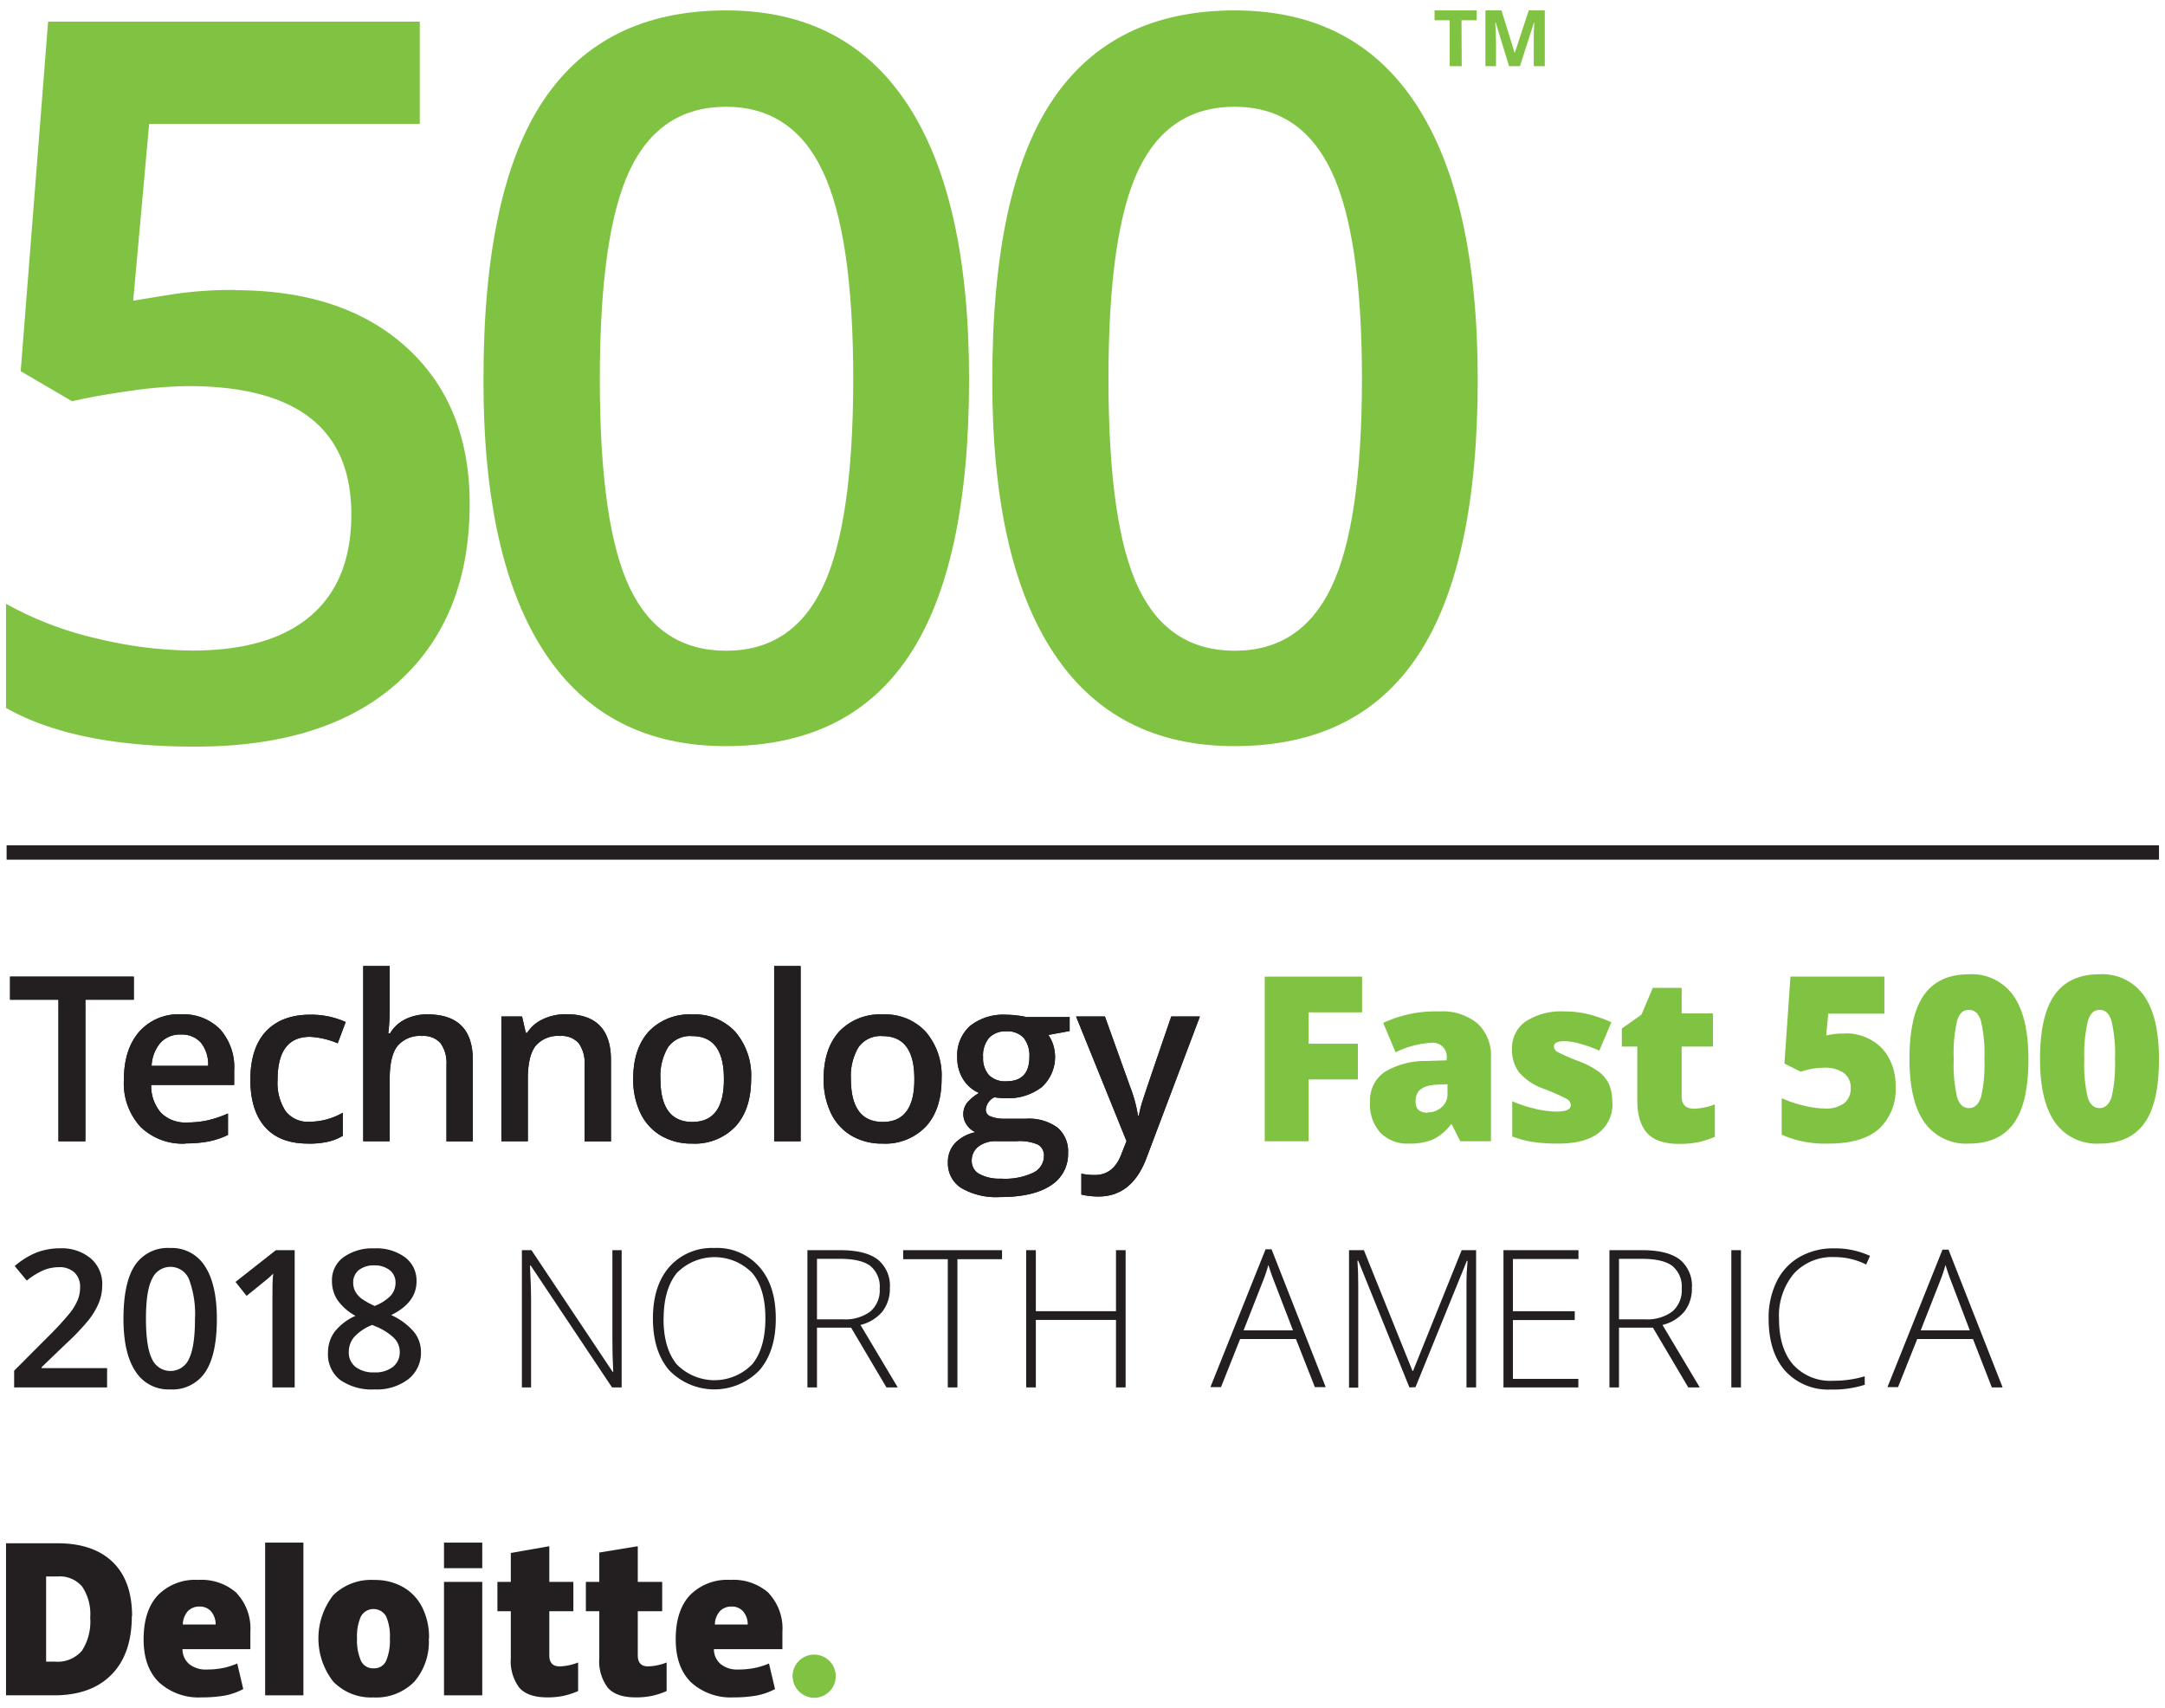 <svg id="Layer_1" data-name="Layer 1" xmlns="http://www.w3.org/2000/svg" viewBox="0 0 360 284">
  <g>
    <g>
      <g>
        <g>
          <path d="M17.81,230.67H2.35v-2.78L8.23,222a49.13,49.13,0,0,0,3.46-3.79,9.11,9.11,0,0,0,1.24-2.1,5.64,5.64,0,0,0,.39-2.1,3.22,3.22,0,0,0-.93-2.44,3.58,3.58,0,0,0-2.57-.89,6.85,6.85,0,0,0-2.53.48,12.16,12.16,0,0,0-2.84,1.75l-2-2.42a12.86,12.86,0,0,1,3.7-2.28,11,11,0,0,1,3.82-.67,7.52,7.52,0,0,1,5.11,1.67A5.59,5.59,0,0,1,17,213.66a7.79,7.79,0,0,1-.56,2.93,11.85,11.85,0,0,1-1.7,2.87,38.3,38.3,0,0,1-3.82,4l-4,3.84v.16H17.81Z" fill="#231f20"/>
          <path d="M36.06,219.26c0,4-.64,6.91-1.91,8.84A6.55,6.55,0,0,1,28.3,231a6.46,6.46,0,0,1-5.77-3q-2-3-2-8.74c0-4,.64-7,1.91-8.9a6.54,6.54,0,0,1,5.83-2.87,6.48,6.48,0,0,1,5.79,3Q36.05,213.49,36.06,219.26Zm-11.79,0q0,4.67,1,6.67a3.36,3.36,0,0,0,6.15,0q1-2,1-6.63a16.53,16.53,0,0,0-1-6.64,3.34,3.34,0,0,0-6.15,0Q24.27,214.59,24.27,219.26Z" fill="#231f20"/>
          <path d="M49,230.67H45.3V215.94c0-1.76,0-3.16.13-4.19-.24.25-.54.53-.89.83S43,213.84,41,215.45l-1.84-2.32,6.71-5.28H49Z" fill="#231f20"/>
          <path d="M62.24,207.55a8,8,0,0,1,5.13,1.5,4.81,4.81,0,0,1,1.89,4c0,2.34-1.4,4.21-4.21,5.59a10.81,10.81,0,0,1,3.81,2.83A5.3,5.3,0,0,1,70,224.76a5.56,5.56,0,0,1-2.08,4.52A8.57,8.57,0,0,1,62.3,231a9.18,9.18,0,0,1-5.76-1.59,5.38,5.38,0,0,1-2-4.51,5.85,5.85,0,0,1,1.06-3.43,9.09,9.09,0,0,1,3.51-2.7,8.87,8.87,0,0,1-3-2.64A5.62,5.62,0,0,1,55.2,213a4.7,4.7,0,0,1,1.95-4A8.25,8.25,0,0,1,62.24,207.55ZM58,224.76a3,3,0,0,0,1.14,2.52,4.91,4.91,0,0,0,3.09.89,4.77,4.77,0,0,0,3.13-.93,3.09,3.09,0,0,0,1.11-2.52,3.23,3.23,0,0,0-1-2.31,9.64,9.64,0,0,0-3.12-1.93l-.45-.2a8,8,0,0,0-3,2A3.78,3.78,0,0,0,58,224.76Zm4.2-14.38a3.93,3.93,0,0,0-2.52.77,2.59,2.59,0,0,0-.95,2.1,3.1,3.1,0,0,0,.34,1.45,3.9,3.9,0,0,0,1,1.17,12.2,12.2,0,0,0,2.22,1.25A7.38,7.38,0,0,0,65,215.38a3.23,3.23,0,0,0,.77-2.13,2.57,2.57,0,0,0-1-2.1A4,4,0,0,0,62.21,210.38Z" fill="#231f20"/>
        </g>
        <g>
          <path d="M103.37,230.67h-1.6L88.25,210.41h-.13c.13,2.42.19,4.24.19,5.46v14.8H86.78V207.85h1.59l13.5,20.23h.1c-.1-1.87-.14-3.65-.14-5.34V207.85h1.54Z" fill="#231f20"/>
          <path d="M129,219.23c0,3.62-.91,6.49-2.72,8.59a10.44,10.44,0,0,1-15,0c-1.81-2.1-2.71-5-2.71-8.62s.91-6.49,2.74-8.58a9.44,9.44,0,0,1,7.48-3.13,9.32,9.32,0,0,1,7.48,3.15C128.12,212.73,129,215.6,129,219.23Zm-18.67,0c0,3.27.73,5.79,2.18,7.58a8.77,8.77,0,0,0,12.58,0q2.17-2.66,2.18-7.6t-2.18-7.56a8.78,8.78,0,0,0-12.55,0Q110.36,214.35,110.35,219.23Z" fill="#231f20"/>
          <path d="M135.85,220.73v9.94h-1.59V207.85h5.43c2.83,0,4.93.52,6.28,1.57a5.61,5.61,0,0,1,2,4.72,6.2,6.2,0,0,1-1.21,3.87,6.75,6.75,0,0,1-3.68,2.27l6.2,10.39H147.4l-5.88-9.94Zm0-1.38h4.36a7,7,0,0,0,4.48-1.28,4.61,4.61,0,0,0,1.59-3.8,4.47,4.47,0,0,0-1.56-3.8q-1.56-1.18-5.09-1.18h-3.78Z" fill="#231f20"/>
          <path d="M159.2,230.67h-1.6V209.35h-7.42v-1.5h16.44v1.5H159.2Z" fill="#231f20"/>
          <path d="M187.17,230.67h-1.6V219.45H172.24v11.22h-1.6V207.85h1.6V218h13.33V207.85h1.6Z" fill="#231f20"/>
          <path d="M215.49,222.62h-9.28l-3.18,8h-1.76l9.17-22.91h1l9,22.91h-1.8Zm-8.7-1.44H215L211.85,213c-.26-.65-.57-1.54-.94-2.69A26.14,26.14,0,0,1,210,213Z" fill="#231f20"/>
          <path d="M234.36,230.67l-8.51-21.07h-.13c.09,1.29.13,2.61.13,4v17.11h-1.53V207.85h2.47l8.08,20.07h.1l8.08-20.07h2.4v22.82h-1.6V213.38q0-1.81.18-3.75h-.12l-8.54,21Z" fill="#231f20"/>
          <path d="M262.45,230.67H250V207.85h12.47v1.47H251.57V218h10.28v1.47H251.57v9.78h10.88Z" fill="#231f20"/>
          <path d="M269.21,220.73v9.94h-1.59V207.85h5.43q4.24,0,6.28,1.57a5.61,5.61,0,0,1,2,4.72,6.2,6.2,0,0,1-1.21,3.87,6.79,6.79,0,0,1-3.68,2.27l6.2,10.39h-1.91l-5.88-9.94Zm0-1.38h4.36a7,7,0,0,0,4.48-1.28,4.61,4.61,0,0,0,1.59-3.8,4.47,4.47,0,0,0-1.56-3.8q-1.56-1.18-5.09-1.18h-3.78Z" fill="#231f20"/>
          <path d="M287.89,230.67V207.85h1.6v22.82Z" fill="#231f20"/>
          <path d="M305.05,209a8.63,8.63,0,0,0-6.76,2.75,10.87,10.87,0,0,0-2.47,7.52q0,4.89,2.33,7.59a8.3,8.3,0,0,0,6.65,2.7,18,18,0,0,0,5.27-.74v1.41a17.2,17.2,0,0,1-5.65.79,9.63,9.63,0,0,1-7.57-3.1c-1.84-2.07-2.76-5-2.76-8.68a13.63,13.63,0,0,1,1.32-6.14A9.56,9.56,0,0,1,299.2,209a11.24,11.24,0,0,1,5.75-1.45,13.85,13.85,0,0,1,6,1.25l-.64,1.44A11.58,11.58,0,0,0,305.05,209Z" fill="#231f20"/>
          <path d="M328.07,222.62H318.8l-3.19,8h-1.76L323,207.76h1l9,22.91h-1.79Zm-8.69-1.44h8.16L324.43,213c-.26-.65-.57-1.54-.93-2.69a26.14,26.14,0,0,1-.92,2.72Z" fill="#231f20"/>
        </g>
      </g>
      <g>
        <path d="M131.79,278.59a3.59,3.59,0,1,1,3.59,3.68,3.64,3.64,0,0,1-3.59-3.68" fill="#80c342"/>
        <g>
          <rect x="73.83" y="256.47" width="6.36" height="4.25" fill="#231f20"/>
          <path d="M15,268.93a8.16,8.16,0,0,0-1.35-5.16,4.89,4.89,0,0,0-4.08-1.67H7.67v14.16H9.16a5.31,5.31,0,0,0,4.46-1.81A8.91,8.91,0,0,0,15,268.93m6.92-.24c0,4.21-1.14,7.47-3.4,9.75S13.1,281.86,9,281.86H1V256.58H9.55q5.94,0,9.18,3.11c2.15,2.08,3.23,5.07,3.23,9" fill="#231f20"/>
        </g>
        <g>
          <rect x="44.09" y="256.47" width="6.36" height="25.39" fill="#231f20"/>
          <path d="M59.37,272.39a8.39,8.39,0,0,0,.64,3.7,2.19,2.19,0,0,0,2.12,1.28,2.13,2.13,0,0,0,2.09-1.28,8.75,8.75,0,0,0,.61-3.7,8.25,8.25,0,0,0-.62-3.64,2.4,2.4,0,0,0-4.2,0,8.06,8.06,0,0,0-.64,3.65m11.93,0a10.14,10.14,0,0,1-2.43,7.22,8.9,8.9,0,0,1-6.8,2.59,8.71,8.71,0,0,1-6.67-2.65,11.68,11.68,0,0,1,0-14.33,9,9,0,0,1,6.82-2.55A9.48,9.48,0,0,1,67,263.85a8,8,0,0,1,3.21,3.39,11.07,11.07,0,0,1,1.13,5.15" fill="#231f20"/>
          <rect x="73.83" y="263" width="6.36" height="18.86" fill="#231f20"/>
          <path d="M93.06,277.05a9,9,0,0,0,3.07-.65v4.75a12.6,12.6,0,0,1-2.44.8,12.89,12.89,0,0,1-2.73.25q-3.19,0-4.61-1.61a7.34,7.34,0,0,1-1.41-4.94v-7.77H82.71V263h2.23v-4.81l6.4-1.12V263h4v4.88h-4v7.34c0,1.22.58,1.83,1.72,1.83" fill="#231f20"/>
          <path d="M107.77,277.05a9.14,9.14,0,0,0,3.08-.65v4.75a12.68,12.68,0,0,1-2.45.8,12.86,12.86,0,0,1-2.72.25q-3.21,0-4.62-1.61a7.34,7.34,0,0,1-1.41-4.94v-7.77H97.42V263h2.23v-4.88l6.4-1.05V263h4.06v4.88h-4.06v7.34c0,1.22.58,1.83,1.72,1.83" fill="#231f20"/>
          <path d="M118.87,270.09a3.42,3.42,0,0,1,.88-2.27,2.63,2.63,0,0,1,1.88-.72,2.46,2.46,0,0,1,1.94.81,3.27,3.27,0,0,1,.76,2.18h-5.46m9-5.2a8.8,8.8,0,0,0-6.43-2.22,8.7,8.7,0,0,0-6.73,2.56q-2.36,2.55-2.35,7.33,0,4.62,2.54,7.13A9.77,9.77,0,0,0,122,282.2a21.76,21.76,0,0,0,3.8-.3,10.92,10.92,0,0,0,3.07-1.08l-1-4.25a12.83,12.83,0,0,1-2.05.67,13.47,13.47,0,0,1-3.08.33,4.34,4.34,0,0,1-2.9-.9,3.25,3.25,0,0,1-1.13-2.48H130.1v-2.9a8.57,8.57,0,0,0-2.27-6.4" fill="#231f20"/>
          <path d="M30.4,270.09a3.42,3.42,0,0,1,.88-2.27,2.63,2.63,0,0,1,1.88-.72,2.47,2.47,0,0,1,1.94.81,3.33,3.33,0,0,1,.76,2.18H30.4m9-5.2a8.8,8.8,0,0,0-6.43-2.22,8.68,8.68,0,0,0-6.73,2.56q-2.36,2.55-2.36,7.33,0,4.62,2.55,7.13a9.74,9.74,0,0,0,7.14,2.51,21.8,21.8,0,0,0,3.81-.3,11,11,0,0,0,3.07-1.08l-1-4.25a13.17,13.17,0,0,1-2,.67,13.53,13.53,0,0,1-3.08.33,4.32,4.32,0,0,1-2.9-.9,3.25,3.25,0,0,1-1.13-2.48H41.63v-2.9a8.57,8.57,0,0,0-2.27-6.4" fill="#231f20"/>
        </g>
      </g>
      <g>
        <polyline points="14.2 189.75 9.72 189.75 9.72 166.21 1.67 166.21 1.67 162.37 22.25 162.37 22.25 166.21 14.2 166.21 14.2 189.75" fill="#231f20"/>
        <path d="M30.88,190.13a10,10,0,0,1-7.55-2.82,10.69,10.69,0,0,1-2.73-7.76c0-3.39.85-6.05,2.53-8a8.73,8.73,0,0,1,7-2.91,8.56,8.56,0,0,1,6.48,2.5A9.49,9.49,0,0,1,38.94,178v2.38H25.14A6.82,6.82,0,0,0,26.76,185a5.69,5.69,0,0,0,4.33,1.62,16.11,16.11,0,0,0,3.42-.35,18.43,18.43,0,0,0,3.4-1.15v3.57a13.17,13.17,0,0,1-3.26,1.09,20.17,20.17,0,0,1-3.77.32M30.08,172a4.4,4.4,0,0,0-3.36,1.33,6.27,6.27,0,0,0-1.51,3.88h9.4a5.75,5.75,0,0,0-1.23-3.89A4.24,4.24,0,0,0,30.08,172Z" fill="#231f20"/>
        <path d="M51.22,190.13c-3.14,0-5.52-.92-7.14-2.74s-2.45-4.46-2.45-7.88.85-6.16,2.56-8,4.16-2.81,7.39-2.81a13.9,13.9,0,0,1,5.9,1.22l-1.33,3.54a13.46,13.46,0,0,0-4.61-1.08q-5.38,0-5.38,7.13a8.59,8.59,0,0,0,1.34,5.24,4.65,4.65,0,0,0,3.93,1.75A11.29,11.29,0,0,0,57,185v3.84a8.82,8.82,0,0,1-2.52,1,15.11,15.11,0,0,1-3.25.3" fill="#231f20"/>
        <path d="M78.66,189.76H74.24V177a5.6,5.6,0,0,0-1-3.58,3.76,3.76,0,0,0-3.06-1.18,4.86,4.86,0,0,0-4.08,1.66q-1.31,1.65-1.3,5.55v10.29h-4.4V160.61h4.4V168a34.48,34.48,0,0,1-.23,3.8h.29a6,6,0,0,1,2.5-2.32,8,8,0,0,1,3.73-.83q7.53,0,7.53,7.59v13.51" fill="#231f20"/>
        <path d="M101.63,189.76H97.21V177a5.6,5.6,0,0,0-1-3.58,3.77,3.77,0,0,0-3.07-1.18,4.86,4.86,0,0,0-4.08,1.65q-1.29,1.65-1.29,5.52v10.33h-4.4V169h3.44l.62,2.71h.23a6.15,6.15,0,0,1,2.66-2.28,8.83,8.83,0,0,1,3.82-.81q7.45,0,7.45,7.59v13.51" fill="#231f20"/>
        <path d="M124.9,179.36q0,5.07-2.6,7.92a9.33,9.33,0,0,1-7.25,2.85,9.94,9.94,0,0,1-5.13-1.31,8.66,8.66,0,0,1-3.43-3.77,12.78,12.78,0,0,1-1.2-5.69q0-5,2.59-7.87a9.38,9.38,0,0,1,7.28-2.83,9.13,9.13,0,0,1,7.12,2.9,11.17,11.17,0,0,1,2.62,7.8m-15.08,0q0,7.17,5.3,7.17t5.25-7.17q0-7.1-5.28-7.1a4.49,4.49,0,0,0-4,1.84A9.33,9.33,0,0,0,109.82,179.36Z" fill="#231f20"/>
        <rect x="128.73" y="160.61" width="4.4" height="29.14" fill="#231f20"/>
        <path d="M156.57,179.36q0,5.07-2.6,7.92a9.33,9.33,0,0,1-7.25,2.85,9.94,9.94,0,0,1-5.13-1.31,8.66,8.66,0,0,1-3.43-3.77,12.78,12.78,0,0,1-1.2-5.69q0-5,2.59-7.87a9.38,9.38,0,0,1,7.28-2.83,9.13,9.13,0,0,1,7.12,2.9,11.17,11.17,0,0,1,2.62,7.8m-15.08,0q0,7.17,5.3,7.17t5.25-7.17q0-7.1-5.28-7.1a4.49,4.49,0,0,0-4,1.84A9.33,9.33,0,0,0,141.49,179.36Z" fill="#231f20"/>
        <path d="M177.86,169v2.42l-3.54.65a5.9,5.9,0,0,1,.8,1.61,6.77,6.77,0,0,1-1.89,7.06,9.21,9.21,0,0,1-6.09,1.84,9.73,9.73,0,0,1-1.79-.15,2.49,2.49,0,0,0-1.43,2.06,1.15,1.15,0,0,0,.67,1.07A5.88,5.88,0,0,0,167,186h3.62a8,8,0,0,1,5.2,1.46,5.14,5.14,0,0,1,1.78,4.22,6.14,6.14,0,0,1-2.9,5.43c-1.94,1.27-4.73,1.91-8.39,1.91a11.55,11.55,0,0,1-6.46-1.5,4.83,4.83,0,0,1-2.23-4.27,4.57,4.57,0,0,1,1.2-3.21,6.52,6.52,0,0,1,3.39-1.81,3.26,3.26,0,0,1-1.45-1.21,3.09,3.09,0,0,1,.08-3.71,7.72,7.72,0,0,1,1.95-1.6,5.75,5.75,0,0,1-2.62-2.25,6.74,6.74,0,0,1-1-3.66,6.56,6.56,0,0,1,2.13-5.23,8.89,8.89,0,0,1,6.06-1.86,15,15,0,0,1,1.84.13,11,11,0,0,1,1.45.25h7.18M161.58,193a2.43,2.43,0,0,0,1.28,2.19,7.1,7.1,0,0,0,3.61.77,11,11,0,0,0,5.36-1,3.1,3.1,0,0,0,1.76-2.74,2.06,2.06,0,0,0-1-1.92,7.74,7.74,0,0,0-3.58-.57H165.7a4.68,4.68,0,0,0-3,.89A2.89,2.89,0,0,0,161.58,193Zm1.89-17.23a4.2,4.2,0,0,0,1,3,3.8,3.8,0,0,0,2.88,1q3.83,0,3.82-4.08a4.69,4.69,0,0,0-.94-3.12,3.62,3.62,0,0,0-2.88-1.1,3.71,3.71,0,0,0-2.89,1.09A4.55,4.55,0,0,0,163.47,175.75Z" fill="#231f20"/>
        <path d="M178.93,169h4.8l4.21,11.74a22.77,22.77,0,0,1,1.28,4.72h.15A19.29,19.29,0,0,1,190,183q.45-1.47,4.76-14h4.76l-8.86,23.47q-2.41,6.47-8,6.46a12.77,12.77,0,0,1-2.85-.32v-3.48a10.34,10.34,0,0,0,2.27.22q3.18,0,4.47-3.69l.77-1.94L178.93,169" fill="#231f20"/>
        <polyline points="14.2 189.75 9.72 189.75 9.72 166.21 1.67 166.21 1.67 162.37 22.25 162.37 22.25 166.21 14.2 166.21 14.2 189.75" fill="#231f20"/>
        <path d="M30.88,190.13a10,10,0,0,1-7.55-2.82,10.69,10.69,0,0,1-2.73-7.76c0-3.39.85-6.05,2.53-8a8.73,8.73,0,0,1,7-2.91,8.56,8.56,0,0,1,6.48,2.5A9.49,9.49,0,0,1,38.94,178v2.38H25.14A6.82,6.82,0,0,0,26.76,185a5.69,5.69,0,0,0,4.33,1.62,16.11,16.11,0,0,0,3.42-.35,18.43,18.43,0,0,0,3.4-1.15v3.57a13.17,13.17,0,0,1-3.26,1.09,20.17,20.17,0,0,1-3.77.32M30.08,172a4.4,4.4,0,0,0-3.36,1.33,6.27,6.27,0,0,0-1.51,3.88h9.4a5.75,5.75,0,0,0-1.23-3.89A4.24,4.24,0,0,0,30.08,172Z" fill="#231f20"/>
        <path d="M51.22,190.13c-3.14,0-5.52-.92-7.14-2.74s-2.45-4.46-2.45-7.88.85-6.16,2.56-8,4.16-2.81,7.39-2.81a13.9,13.9,0,0,1,5.9,1.22l-1.33,3.54a13.46,13.46,0,0,0-4.61-1.08q-5.38,0-5.38,7.13a8.59,8.59,0,0,0,1.34,5.24,4.65,4.65,0,0,0,3.93,1.75A11.29,11.29,0,0,0,57,185v3.84a8.82,8.82,0,0,1-2.52,1,15.11,15.11,0,0,1-3.25.3" fill="#231f20"/>
        <path d="M78.66,189.76H74.24V177a5.6,5.6,0,0,0-1-3.58,3.76,3.76,0,0,0-3.06-1.18,4.86,4.86,0,0,0-4.08,1.66q-1.31,1.65-1.3,5.55v10.29h-4.4V160.61h4.4V168a34.48,34.48,0,0,1-.23,3.8h.29a6,6,0,0,1,2.5-2.32,8,8,0,0,1,3.73-.83q7.53,0,7.53,7.59v13.51" fill="#231f20"/>
        <path d="M101.63,189.76H97.21V177a5.6,5.6,0,0,0-1-3.58,3.77,3.77,0,0,0-3.07-1.18,4.86,4.86,0,0,0-4.08,1.65q-1.29,1.65-1.29,5.52v10.33h-4.4V169h3.44l.62,2.71h.23a6.15,6.15,0,0,1,2.66-2.28,8.83,8.83,0,0,1,3.82-.81q7.45,0,7.45,7.59v13.51" fill="#231f20"/>
        <path d="M124.9,179.36q0,5.07-2.6,7.92a9.33,9.33,0,0,1-7.25,2.85,9.94,9.94,0,0,1-5.13-1.31,8.66,8.66,0,0,1-3.43-3.77,12.78,12.78,0,0,1-1.2-5.69q0-5,2.59-7.87a9.38,9.38,0,0,1,7.28-2.83,9.13,9.13,0,0,1,7.12,2.9,11.17,11.17,0,0,1,2.62,7.8m-15.08,0q0,7.17,5.3,7.17t5.25-7.17q0-7.1-5.28-7.1a4.49,4.49,0,0,0-4,1.84A9.33,9.33,0,0,0,109.82,179.36Z" fill="#231f20"/>
        <rect x="128.73" y="160.61" width="4.4" height="29.14" fill="#231f20"/>
        <path d="M156.57,179.36q0,5.07-2.6,7.92a9.33,9.33,0,0,1-7.25,2.85,9.94,9.94,0,0,1-5.13-1.31,8.66,8.66,0,0,1-3.43-3.77,12.78,12.78,0,0,1-1.2-5.69q0-5,2.59-7.87a9.38,9.38,0,0,1,7.28-2.83,9.13,9.13,0,0,1,7.12,2.9,11.17,11.17,0,0,1,2.62,7.8m-15.08,0q0,7.17,5.3,7.17t5.25-7.17q0-7.1-5.28-7.1a4.49,4.49,0,0,0-4,1.84A9.33,9.33,0,0,0,141.49,179.36Z" fill="#231f20"/>
        <path d="M177.86,169v2.42l-3.54.65a5.9,5.9,0,0,1,.8,1.61,6.77,6.77,0,0,1-1.89,7.06,9.21,9.21,0,0,1-6.09,1.84,9.73,9.73,0,0,1-1.79-.15,2.49,2.49,0,0,0-1.43,2.06,1.15,1.15,0,0,0,.67,1.07A5.88,5.88,0,0,0,167,186h3.62a8,8,0,0,1,5.2,1.46,5.14,5.14,0,0,1,1.78,4.22,6.14,6.14,0,0,1-2.9,5.43c-1.94,1.27-4.73,1.91-8.39,1.91a11.55,11.55,0,0,1-6.46-1.5,4.83,4.83,0,0,1-2.23-4.27,4.57,4.57,0,0,1,1.2-3.21,6.52,6.52,0,0,1,3.39-1.81,3.26,3.26,0,0,1-1.45-1.21,3.09,3.09,0,0,1,.08-3.71,7.72,7.72,0,0,1,1.95-1.6,5.75,5.75,0,0,1-2.62-2.25,6.74,6.74,0,0,1-1-3.66,6.56,6.56,0,0,1,2.13-5.23,8.89,8.89,0,0,1,6.06-1.86,15,15,0,0,1,1.84.13,11,11,0,0,1,1.45.25h7.18M161.58,193a2.43,2.43,0,0,0,1.28,2.19,7.1,7.1,0,0,0,3.61.77,11,11,0,0,0,5.36-1,3.1,3.1,0,0,0,1.76-2.74,2.06,2.06,0,0,0-1-1.92,7.74,7.74,0,0,0-3.58-.57H165.7a4.68,4.68,0,0,0-3,.89A2.89,2.89,0,0,0,161.58,193Zm1.89-17.23a4.2,4.2,0,0,0,1,3,3.8,3.8,0,0,0,2.88,1q3.83,0,3.82-4.08a4.69,4.69,0,0,0-.94-3.12,3.62,3.62,0,0,0-2.88-1.1,3.71,3.71,0,0,0-2.89,1.09A4.55,4.55,0,0,0,163.47,175.75Z" fill="#231f20"/>
        <path d="M178.93,169h4.8l4.21,11.74a22.77,22.77,0,0,1,1.28,4.72h.15A19.29,19.29,0,0,1,190,183q.45-1.47,4.76-14h4.76l-8.86,23.47q-2.41,6.47-8,6.46a12.77,12.77,0,0,1-2.85-.32v-3.48a10.34,10.34,0,0,0,2.27.22q3.18,0,4.47-3.69l.77-1.94L178.93,169" fill="#231f20"/>
        <polyline points="217.59 189.75 210.3 189.75 210.3 162.37 226.49 162.37 226.49 168.31 217.59 168.31 217.59 173.53 225.79 173.53 225.79 179.47 217.59 179.47 217.59 189.75" fill="#80c342"/>
        <path d="M242.82,189.76l-1.41-2.82h-.15a8.15,8.15,0,0,1-3,2.51,10,10,0,0,1-4,.68,6.21,6.21,0,0,1-4.72-1.8,7,7,0,0,1-1.73-5.06,5.74,5.74,0,0,1,2.36-5,12.92,12.92,0,0,1,6.84-1.87l3.54-.11V176a2.3,2.3,0,0,0-2.59-2.62,15.48,15.48,0,0,0-5.9,1.57L230,170.07a20.38,20.38,0,0,1,9.36-1.91,9.09,9.09,0,0,1,6.32,2,7.22,7.22,0,0,1,2.24,5.66v13.92h-5.07m-5.44-4.8a3.31,3.31,0,0,0,2.28-.84,2.8,2.8,0,0,0,1-2.19v-1.65l-1.69.07q-3.61.14-3.61,2.66Q235.31,185,237.38,185Z" fill="#80c342"/>
        <path d="M268.11,183.24a6,6,0,0,1-2.32,5.15q-2.32,1.74-6.67,1.74a28.78,28.78,0,0,1-4.1-.25,17.51,17.51,0,0,1-3.56-.93v-5.86a21.58,21.58,0,0,0,3.74,1.23,15.42,15.42,0,0,0,3.62.49c1.59,0,2.38-.36,2.38-1.09a1.24,1.24,0,0,0-.66-1,32.32,32.32,0,0,0-3.87-1.71,9.57,9.57,0,0,1-4.08-2.73,6.14,6.14,0,0,1-1.17-3.86,5.37,5.37,0,0,1,2.29-4.61,10.9,10.9,0,0,1,6.46-1.65,16.06,16.06,0,0,1,3.94.46,22.51,22.51,0,0,1,3.83,1.34l-2,4.72a23.06,23.06,0,0,0-3.09-1.12,10.56,10.56,0,0,0-2.66-.46c-1.2,0-1.8.3-1.8.88a1.08,1.08,0,0,0,.63.93,32.84,32.84,0,0,0,3.62,1.57,14.09,14.09,0,0,1,3.33,1.79,5.5,5.5,0,0,1,1.61,2.07,7.38,7.38,0,0,1,.51,2.9" fill="#80c342"/>
        <path d="M281.61,184.34a10.78,10.78,0,0,0,3.54-.73V189a14.38,14.38,0,0,1-2.82.91,15.93,15.93,0,0,1-3.13.27c-2.46,0-4.24-.6-5.32-1.81s-1.63-3-1.63-5.55V174h-2.57v-3l3.26-2.3,1.89-4.46h4.8v4.25h5.2V174h-5.2v8.26c0,1.37.66,2.06,2,2.06" fill="#80c342"/>
        <path d="M306.89,171.81a8.37,8.37,0,0,1,4.26,1.1,7.5,7.5,0,0,1,3,3.1,9.69,9.69,0,0,1,1.06,4.62,9,9,0,0,1-2.76,7.05c-1.85,1.63-4.63,2.45-8.36,2.45a17.84,17.84,0,0,1-7.83-1.48v-6.07a19.83,19.83,0,0,0,3.68,1.24,15.76,15.76,0,0,0,3.53.48,5,5,0,0,0,3.16-.87,3.07,3.07,0,0,0,1.11-2.57,3,3,0,0,0-1.13-2.46,5.52,5.52,0,0,0-3.41-.88,12.17,12.17,0,0,0-3.76.66l-2.72-1.35,1-14.46h15.62v6.16H304l-.34,3.62a16.51,16.51,0,0,1,2.08-.31l1.14,0" fill="#80c342"/>
        <path d="M337.29,176.1q0,7.28-2.43,10.65c-1.63,2.25-4.11,3.38-7.46,3.38a8.48,8.48,0,0,1-7.4-3.53q-2.49-3.53-2.49-10.5,0-7.31,2.44-10.71c1.62-2.27,4.11-3.41,7.45-3.41a8.45,8.45,0,0,1,7.39,3.55q2.5,3.54,2.5,10.57m-12.42,0a23.67,23.67,0,0,0,.58,6.39q.58,1.74,1.95,1.74c.93,0,1.58-.6,2-1.8a23.87,23.87,0,0,0,.57-6.33,23.82,23.82,0,0,0-.58-6.38c-.39-1.21-1-1.82-2-1.82s-1.56.58-1.95,1.76A24.07,24.07,0,0,0,324.87,176.1Z" fill="#80c342"/>
        <path d="M359,176.1q0,7.28-2.43,10.65c-1.63,2.25-4.11,3.38-7.46,3.38a8.48,8.48,0,0,1-7.4-3.53q-2.49-3.53-2.49-10.5,0-7.31,2.44-10.71c1.62-2.27,4.11-3.41,7.45-3.41a8.45,8.45,0,0,1,7.39,3.55q2.5,3.54,2.5,10.57m-12.42,0a23.67,23.67,0,0,0,.58,6.39q.58,1.74,1.95,1.74c.93,0,1.58-.6,2-1.8a23.87,23.87,0,0,0,.57-6.33,23.82,23.82,0,0,0-.58-6.38c-.39-1.21-1-1.82-1.95-1.82s-1.56.58-1.95,1.76A24.07,24.07,0,0,0,346.58,176.1Z" fill="#80c342"/>
      </g>
    </g>
    <rect x="1.1" y="140.54" width="357.9" height="2.39" fill="#231f20"/>
    <g>
      <path d="M39.14,48.25q18,0,28.47,9.52T78.1,83.71q0,19-11.92,29.73T32.31,124.13q-19.92,0-31.31-6.43V100.38a57.27,57.27,0,0,0,15.13,5.78,69,69,0,0,0,15.86,2q12.93,0,19.68-5.78T58.42,85.5q0-21.31-27.17-21.31a71.91,71.91,0,0,0-9.43.77q-5.61.78-9.84,1.75l-8.54-5L8,3.6H69.8v17h-45L22.15,50c1.89-.33,4.21-.7,7-1.14a66,66,0,0,1,10-.65" fill="#80c342"/>
      <path d="M161.14,63.05q0,31-10,46t-30.45,15q-19.85,0-30.1-15.53T80.39,63.05q0-31.47,10-46.39T120.73,1.73q19.92,0,30.17,15.62t10.24,45.7m-61.4,0q0,24.32,5,34.73t16,10.41q11,0,16.06-10.57t5.08-34.57q0-23.91-5.08-34.6t-16.06-10.7q-11,0-16,10.5T99.74,63.05Z" fill="#80c342"/>
      <path d="M245.72,63.05q0,31-10,46t-30.46,15q-19.85,0-30.09-15.53T165,63.05q0-31.47,10-46.39T205.3,1.73q19.94,0,30.17,15.62t10.25,45.7m-61.4,0q0,24.32,5,34.73t16,10.41q11,0,16.06-10.57t5.09-34.57q0-23.91-5.09-34.6T205.3,17.75q-11,0-16,10.5T184.32,63.05Z" fill="#80c342"/>
      <g>
        <path d="M243.06,11h-2V3.37h-2.52V1.73h7V3.37h-2.52Z" fill="#80c342"/>
        <path d="M250.93,11,248.7,3.73h-.06c.08,1.48.12,2.47.12,3V11H247V1.73h2.67l2.2,7.1h0l2.33-7.1h2.67V11h-1.83V6.62c0-.21,0-.45,0-.72s0-1,.08-2.16h-.05L252.74,11Z" fill="#80c342"/>
      </g>
    </g>
  </g>
</svg>
